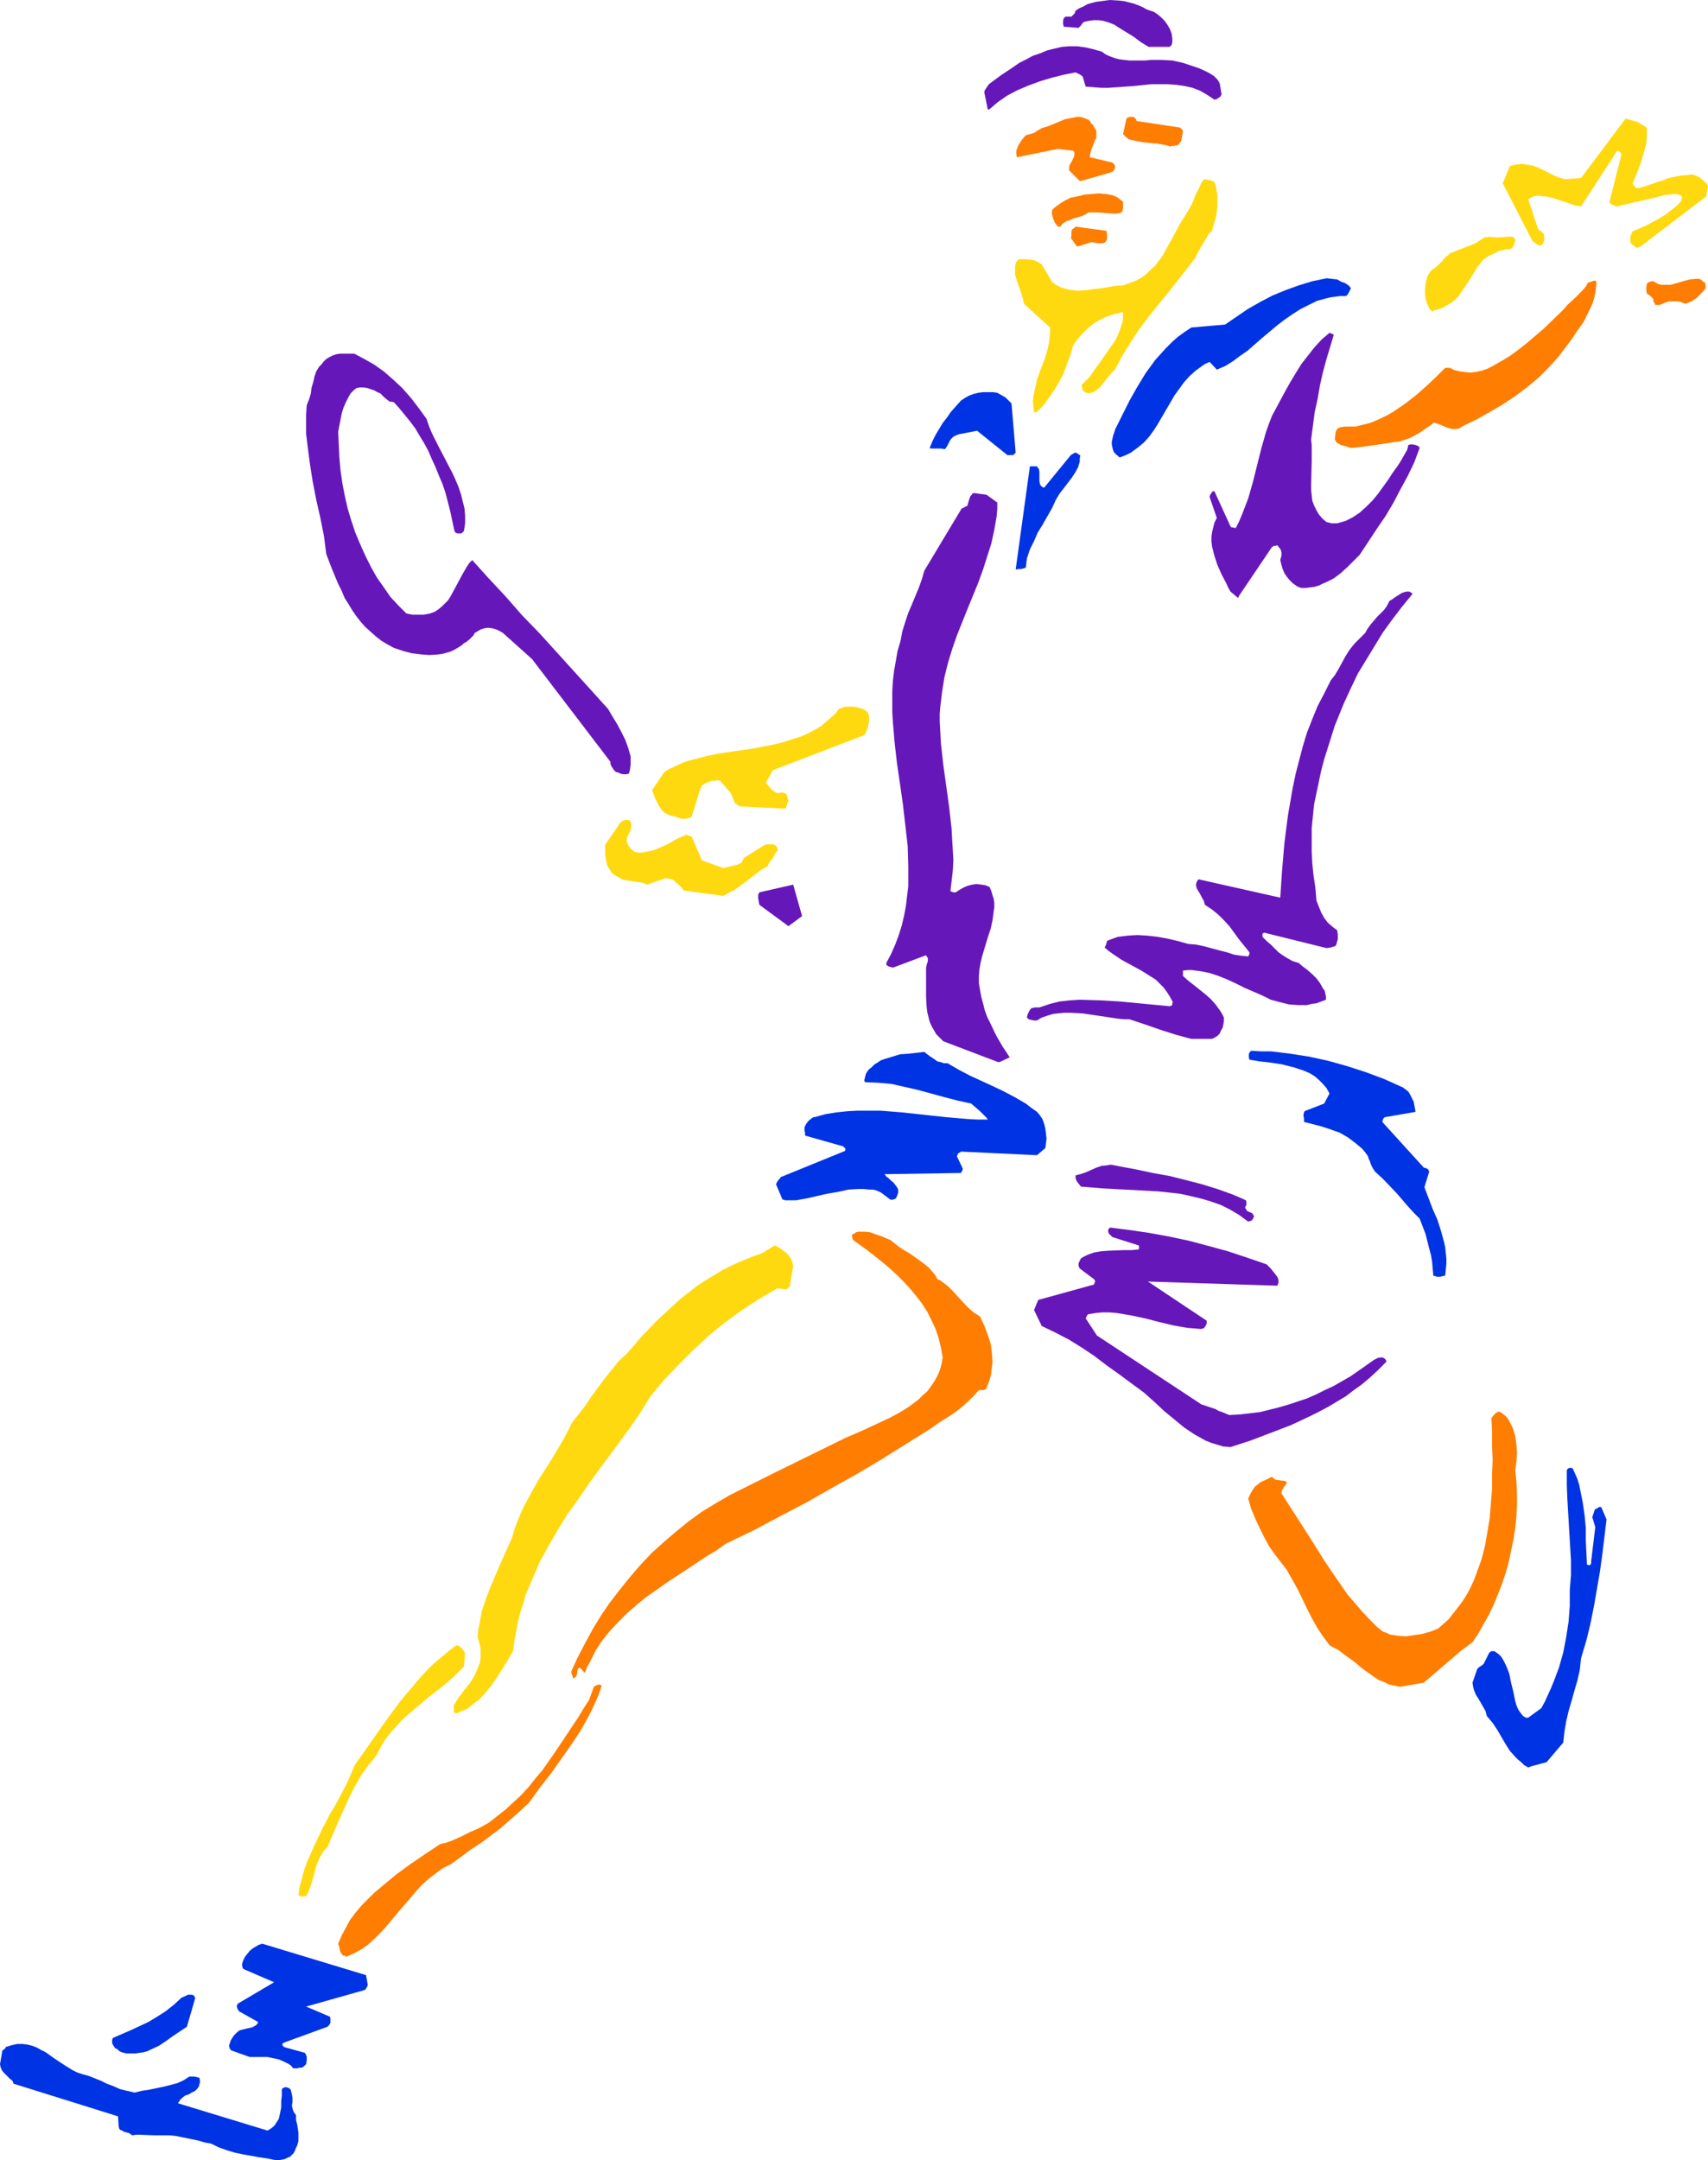 <?xml version="1.0" encoding="UTF-8" standalone="no"?>
<svg
   version="1.0"
   width="123.102mm"
   height="155.668mm"
   id="svg34"
   sodipodi:docname="Badminton - Player 2.wmf"
   xmlns:inkscape="http://www.inkscape.org/namespaces/inkscape"
   xmlns:sodipodi="http://sodipodi.sourceforge.net/DTD/sodipodi-0.dtd"
   xmlns="http://www.w3.org/2000/svg"
   xmlns:svg="http://www.w3.org/2000/svg">
  <sodipodi:namedview
     id="namedview34"
     pagecolor="#ffffff"
     bordercolor="#000000"
     borderopacity="0.25"
     inkscape:showpageshadow="2"
     inkscape:pageopacity="0.0"
     inkscape:pagecheckerboard="0"
     inkscape:deskcolor="#d1d1d1"
     inkscape:document-units="mm" />
  <defs
     id="defs1">
    <pattern
       id="WMFhbasepattern"
       patternUnits="userSpaceOnUse"
       width="6"
       height="6"
       x="0"
       y="0" />
  </defs>
  <path
     style="fill:#0033e3;fill-opacity:1;fill-rule:evenodd;stroke:none"
     d="m 75.147,588.353 h 0.808 l 0.808,-0.162 0.808,-0.162 0.646,-0.323 0.808,-0.323 0.485,-0.485 0.485,-0.485 0.323,-0.646 0.323,-0.808 0.323,-0.646 0.323,-1.131 v -1.131 -1.293 l -0.323,-2.101 -0.323,-1.293 v -1.293 l -0.485,-0.646 -0.323,-0.646 -0.323,-1.293 0.162,-0.97 v -1.131 l -0.162,-0.97 -0.323,-1.293 -0.162,-0.162 -0.162,-0.162 -0.323,-0.162 -0.485,-0.162 h -0.485 l -0.323,0.162 -0.323,0.162 -0.162,0.323 v 1.616 l -0.162,1.616 v 1.616 l -0.323,1.616 -0.323,1.454 -0.808,1.293 -0.323,0.485 -0.485,0.485 -0.646,0.485 -0.808,0.485 -24.403,-7.433 0.323,-0.485 0.162,-0.323 0.646,-0.646 0.808,-0.646 0.97,-0.323 0.808,-0.485 0.97,-0.485 0.646,-0.646 0.323,-0.485 0.162,-0.485 v -0.323 l 0.162,-0.162 v -0.808 l -0.162,-0.646 -0.646,-0.162 -0.646,-0.162 h -1.454 l -1.454,0.97 -1.778,0.808 -1.778,0.485 -1.939,0.485 -3.879,0.808 -2.101,0.323 -1.939,0.485 -2.101,-0.485 -1.939,-0.485 -1.778,-0.808 -1.778,-0.646 -1.616,-0.808 -1.616,-0.646 -1.616,-0.646 -1.778,-0.485 -1.454,-0.485 -1.293,-0.646 -2.586,-1.616 -2.424,-1.616 -2.263,-1.616 -1.293,-0.646 -1.131,-0.646 -1.293,-0.485 -1.293,-0.323 -1.293,-0.162 H 4.687 l -1.454,0.323 -1.616,0.485 -0.162,0.323 -0.162,0.162 -0.162,0.162 L 0.646,558.459 0,562.176 l 0.162,0.808 0.323,0.808 0.485,0.646 1.131,1.131 0.646,0.646 0.646,0.485 0.323,0.808 28.443,8.888 0.162,2.747 0.162,0.646 0.323,0.323 0.485,0.162 0.485,0.323 1.293,0.323 0.485,0.323 0.485,0.323 0.97,-0.162 h 0.97 l 4.202,0.162 h 1.131 1.131 1.778 l 1.616,0.162 3.232,0.646 3.071,0.646 1.616,0.485 1.778,0.323 1.939,0.97 2.263,0.808 2.101,0.646 2.263,0.485 4.525,0.808 2.263,0.323 z"
     id="path1" />
  <path
     style="fill:#0033e3;fill-opacity:1;fill-rule:evenodd;stroke:none"
     d="m 80.804,563.307 h 0.323 l 0.323,-0.162 H 82.258 l 0.162,-0.162 0.323,-0.162 0.646,-0.646 0.162,-0.97 v -0.485 -0.646 l -0.162,-0.323 v -0.162 0 l -0.162,-0.162 -0.162,-0.323 -5.818,-1.616 v -0.162 -0.162 H 76.925 v -0.162 -0.162 -0.162 l 0.323,-0.323 11.959,-4.363 0.485,-0.485 0.323,-0.646 v -0.808 -0.323 l -0.162,-0.485 -6.464,-2.747 15.999,-4.525 0.162,-0.162 0.323,-0.485 0.162,-0.323 0.162,-0.323 -0.485,-2.747 -28.281,-8.564 -0.97,0.323 -0.808,0.485 -0.808,0.485 -0.808,0.646 -0.646,0.808 -0.646,0.808 -0.485,0.97 -0.323,0.97 v 0.323 l 0.162,0.808 0.323,0.323 8.242,3.555 -9.858,5.817 -0.162,0.323 -0.162,0.323 0.162,0.646 0.162,0.323 0.323,0.485 5.171,2.909 -0.162,0.485 -0.323,0.323 -0.485,0.323 -0.646,0.323 -1.454,0.323 -1.293,0.323 -0.646,0.162 -0.646,0.485 -0.485,0.485 -0.485,0.485 -0.808,1.293 -0.485,1.454 0.162,0.646 0.162,0.323 0.323,0.323 5.01,1.778 h 3.071 1.778 l 1.454,0.323 1.616,0.323 1.454,0.646 1.293,0.646 0.646,0.485 0.485,0.646 z"
     id="path2" />
  <path
     style="fill:#0033e3;fill-opacity:1;fill-rule:evenodd;stroke:none"
     d="m 34.422,559.267 h 1.293 1.131 l 1.131,-0.162 1.131,-0.162 1.131,-0.323 0.97,-0.485 2.101,-0.97 1.939,-1.293 1.778,-1.293 1.939,-1.293 1.939,-1.293 2.263,-7.756 -0.162,-0.485 -0.323,-0.323 -0.323,-0.162 h -0.485 -0.646 l -0.646,0.323 -1.131,0.485 -2.101,1.939 -2.263,1.778 -2.263,1.454 -2.424,1.454 -2.424,1.131 -2.424,1.131 -4.848,2.101 v 0.162 l -0.162,0.323 v 0.808 l 0.162,0.485 0.323,0.485 0.323,0.485 0.646,0.323 0.485,0.485 0.646,0.323 0.646,0.162 z"
     id="path3" />
  <path
     style="fill:#ff7d00;fill-opacity:1;fill-rule:evenodd;stroke:none"
     d="m 94.379,532.928 2.101,-0.97 2.101,-1.131 1.778,-1.293 1.778,-1.616 1.616,-1.616 1.616,-1.778 3.071,-3.717 3.232,-3.717 1.616,-1.939 1.616,-1.778 1.778,-1.616 1.939,-1.454 1.939,-1.454 2.263,-1.131 2.909,-2.101 2.586,-1.939 2.747,-1.778 2.586,-1.939 2.586,-1.939 2.586,-2.262 2.586,-2.262 2.747,-2.585 2.909,-4.04 2.909,-3.717 2.747,-3.878 2.747,-3.878 2.586,-3.878 2.263,-4.04 0.97,-1.939 0.97,-2.101 0.97,-2.262 0.646,-2.101 -0.485,-0.323 -0.646,0.162 -0.485,0.162 -0.485,0.323 -1.293,3.555 -1.454,2.262 -1.454,2.424 -3.232,4.848 -3.232,4.848 -3.394,4.848 -1.939,2.262 -1.778,2.262 -2.101,2.262 -2.101,1.939 -2.101,1.939 -2.263,1.778 -2.263,1.778 -2.586,1.454 -2.586,1.131 -2.586,1.293 -2.586,1.131 -1.454,0.485 -1.454,0.323 -3.879,2.585 -4.04,2.747 -4.202,3.07 -3.879,3.232 -1.939,1.616 -1.778,1.778 -1.778,1.778 -1.616,1.939 -1.454,1.939 -1.131,2.101 -1.131,2.101 -0.97,2.262 0.323,0.97 0.162,0.97 0.323,0.646 0.485,0.646 h 0.485 l 0.162,0.162 z"
     id="path4" />
  <path
     style="fill:#ffd90f;fill-opacity:1;fill-rule:evenodd;stroke:none"
     d="m 82.258,516.607 h 0.162 l 0.323,-0.162 h 0.485 l 0.323,-0.162 0.646,-1.454 0.646,-1.778 0.485,-1.778 0.97,-3.555 0.808,-1.778 0.808,-1.454 0.646,-0.808 0.646,-0.646 1.454,-3.393 1.454,-3.393 1.454,-3.232 1.454,-3.232 1.616,-3.232 1.778,-3.07 1.939,-2.747 1.131,-1.293 1.131,-1.454 0.97,-1.939 1.131,-1.939 1.293,-1.778 1.454,-1.616 1.454,-1.616 1.454,-1.454 3.232,-2.747 3.232,-2.747 3.394,-2.585 3.232,-2.747 1.454,-1.454 1.454,-1.454 0.323,-3.717 -0.323,-0.485 -0.485,-0.646 -0.646,-0.646 -0.323,-0.162 -0.646,-0.162 -2.101,1.616 -2.101,1.778 -2.101,1.778 -1.939,1.939 -1.778,1.939 -1.778,2.101 -3.394,4.04 -3.232,4.363 -3.071,4.363 -6.141,8.726 -1.939,4.525 -2.263,4.363 -1.131,2.101 -1.293,2.101 -2.263,4.363 -2.101,4.363 -0.97,2.262 -0.97,2.101 -0.808,2.262 -0.646,2.424 -0.646,2.262 -0.323,2.424 h 0.485 l 0.162,0.162 z"
     id="path5" />
  <path
     style="fill:#0033e3;fill-opacity:1;fill-rule:evenodd;stroke:none"
     d="m 417.108,481.057 4.202,-1.131 4.525,-5.333 0.323,-2.909 0.485,-2.909 0.646,-2.747 0.808,-2.747 0.808,-2.909 0.808,-2.747 0.646,-2.909 0.323,-3.07 1.454,-4.848 1.131,-4.686 0.97,-4.848 0.808,-4.686 0.808,-4.686 0.646,-4.686 1.131,-9.372 -1.454,-3.393 h -0.646 l -0.323,0.323 -0.485,0.162 -0.323,0.323 -0.323,0.97 -0.323,0.97 0.808,2.747 -1.131,9.372 v 0.323 0.162 l -0.162,0.323 -0.162,0.162 h -0.323 l -0.485,-0.162 -0.323,-6.625 v -3.393 l -0.323,-3.393 -0.485,-3.393 -0.646,-3.232 -0.323,-1.616 -0.485,-1.616 -0.646,-1.454 -0.646,-1.454 -0.323,-0.162 h -0.485 l -0.485,0.162 -0.323,0.485 v 4.04 l 0.162,4.04 0.485,8.241 0.485,8.241 v 4.04 l -0.323,4.04 v 4.363 l -0.323,4.201 -0.646,4.201 -0.808,4.201 -1.131,4.04 -1.454,3.878 -0.808,1.939 -0.808,1.778 -0.808,1.778 -0.97,1.778 -3.555,2.585 h -0.646 l -0.323,-0.162 -0.485,-0.323 -0.646,-0.808 -0.646,-0.97 -0.485,-1.131 -0.323,-1.131 -0.485,-2.424 -0.323,-1.293 -0.323,-1.293 -0.485,-2.424 -0.485,-1.293 -0.485,-1.131 -0.485,-0.97 -0.646,-1.131 -0.808,-0.808 -1.131,-0.808 h -0.808 l -0.323,0.162 -0.323,0.323 -1.454,2.909 -0.323,0.323 -0.485,0.323 -0.485,0.323 -0.485,0.485 -1.293,3.717 0.162,1.131 0.323,1.131 0.485,1.131 0.646,0.97 1.293,2.262 0.646,1.131 0.323,1.293 1.616,1.939 1.293,1.939 1.131,1.939 1.131,1.939 1.131,1.778 1.454,1.616 0.808,0.808 0.808,0.646 0.808,0.808 1.131,0.646 z"
     id="path6" />
  <path
     style="fill:#ffd90f;fill-opacity:1;fill-rule:evenodd;stroke:none"
     d="m 124.276,466.675 1.454,-0.646 1.293,-0.485 1.131,-0.808 1.131,-0.97 1.131,-0.808 0.97,-0.97 1.939,-2.262 1.778,-2.424 1.616,-2.585 1.616,-2.585 1.454,-2.585 0.323,-2.585 0.485,-2.585 0.485,-2.585 0.646,-2.585 0.808,-2.424 0.646,-2.424 0.97,-2.262 0.97,-2.262 1.939,-4.525 2.424,-4.363 2.424,-4.201 2.586,-4.201 2.909,-4.04 2.747,-4.04 2.909,-4.04 2.909,-3.878 5.818,-7.918 2.747,-4.04 2.586,-4.201 3.717,-4.525 4.04,-4.201 4.04,-4.04 4.202,-3.878 4.363,-3.555 4.687,-3.393 4.687,-3.07 5.01,-2.909 0.485,0.162 h 0.485 l 0.808,0.162 h 0.323 0.323 l 0.323,-0.323 0.485,-0.323 0.97,-5.656 -0.162,-0.808 -0.323,-0.97 -0.485,-0.808 -0.646,-0.808 -0.808,-0.646 -1.616,-1.131 -0.97,-0.485 -3.394,2.101 -2.747,0.97 -2.747,1.131 -2.586,1.131 -2.586,1.293 -2.424,1.454 -2.424,1.454 -2.424,1.616 -2.263,1.778 -2.263,1.778 -2.101,1.939 -4.202,3.878 -4.04,4.201 -3.879,4.525 -2.424,2.262 -2.101,2.585 -1.939,2.424 -3.555,4.848 -1.616,2.424 -1.778,2.262 -1.778,2.262 -1.939,3.878 -2.263,3.878 -2.263,3.717 -2.424,3.717 -2.101,3.717 -2.101,3.878 -0.97,2.101 -0.808,2.101 -0.808,2.101 -0.646,2.262 -1.454,3.232 -1.454,3.232 -1.454,3.393 -1.454,3.393 -1.293,3.393 -1.131,3.393 -0.646,3.555 -0.323,1.616 -0.162,1.778 0.485,1.616 0.323,1.454 v 1.293 1.454 l -0.162,1.131 -0.485,1.293 -0.485,1.131 -0.485,1.131 -1.293,2.101 -1.616,1.939 -0.646,0.97 -0.808,0.97 -1.293,2.101 v 1.939 z"
     id="path7" />
  <path
     style="fill:#ff7d00;fill-opacity:1;fill-rule:evenodd;stroke:none"
     d="m 381.393,459.404 6.464,-1.131 10.181,-8.726 3.071,-2.262 1.616,-2.424 1.454,-2.585 1.454,-2.585 1.293,-2.747 1.131,-2.747 1.131,-2.909 0.97,-2.909 0.808,-2.909 0.646,-3.07 0.646,-3.07 0.485,-3.07 0.323,-3.232 0.162,-3.07 v -3.232 l -0.162,-3.232 -0.323,-3.07 0.323,-2.262 0.162,-2.424 -0.162,-2.424 -0.323,-2.262 -0.323,-1.131 -0.323,-0.97 -0.485,-0.97 -0.485,-0.97 -0.485,-0.808 -0.646,-0.646 -0.808,-0.646 -0.808,-0.485 -0.485,0.162 -0.485,0.323 -0.485,0.485 -0.646,0.808 0.162,3.717 v 3.878 l 0.162,3.878 -0.162,3.878 v 4.04 l -0.323,3.878 -0.323,4.04 -0.646,3.878 -0.646,3.717 -0.97,3.717 -1.293,3.555 -0.646,1.778 -0.808,1.778 -0.808,1.616 -0.97,1.616 -0.97,1.454 -1.131,1.454 -1.131,1.454 -1.131,1.454 -1.454,1.293 -1.454,1.293 -2.101,0.808 -2.263,0.646 -2.263,0.323 -2.101,0.323 -2.263,-0.162 -0.97,-0.162 -1.131,-0.162 -0.97,-0.485 -0.97,-0.323 -0.808,-0.646 -0.808,-0.646 -2.263,-2.262 -1.939,-2.101 -1.939,-2.262 -1.939,-2.262 -3.232,-4.686 -3.071,-4.525 -2.909,-4.686 -2.909,-4.525 -2.909,-4.525 -2.909,-4.525 v -0.323 l 0.162,-0.485 0.323,-0.646 0.485,-0.646 0.485,-0.646 -0.162,-0.485 -0.485,-0.162 -1.293,-0.162 -1.131,-0.162 -0.485,-0.323 -0.485,-0.485 -1.939,0.97 -1.131,0.485 -0.808,0.646 -0.808,0.646 -0.646,0.97 -0.646,1.131 -0.485,1.131 0.808,2.747 1.131,2.747 1.131,2.424 1.293,2.585 1.293,2.424 1.616,2.262 1.616,2.101 1.616,2.101 1.454,2.585 1.454,2.585 2.586,5.333 1.293,2.585 1.454,2.585 1.616,2.424 1.778,2.424 1.131,0.646 1.293,0.646 2.101,1.616 2.263,1.616 2.101,1.778 2.263,1.616 1.131,0.808 1.293,0.808 1.293,0.485 1.293,0.646 1.454,0.323 z"
     id="path8" />
  <path
     style="fill:#ff7d00;fill-opacity:1;fill-rule:evenodd;stroke:none"
     d="m 156.921,456.656 0.162,-0.485 0.162,-0.485 v -0.485 l 0.162,-0.646 0.323,-0.323 h 0.323 l 0.162,0.323 0.323,0.162 0.323,0.485 0.162,0.162 0.323,0.162 0.646,-1.616 0.808,-1.454 1.454,-2.909 1.778,-2.747 2.101,-2.585 2.263,-2.424 2.424,-2.424 2.586,-2.262 2.586,-2.101 2.747,-1.939 2.747,-1.939 5.656,-3.717 5.333,-3.555 2.747,-1.616 2.424,-1.778 7.434,-3.555 7.272,-3.878 7.111,-3.717 7.111,-4.04 6.949,-3.878 6.787,-4.04 13.413,-8.403 1.778,-1.293 1.778,-1.131 1.778,-1.131 1.616,-1.131 1.616,-1.293 1.454,-1.293 1.454,-1.454 1.454,-1.616 h 0.485 0.485 0.323 l 0.646,-0.323 0.485,-1.131 0.485,-1.293 0.323,-1.131 0.162,-1.131 0.162,-1.293 0.162,-1.293 -0.162,-2.424 -0.323,-2.585 -0.808,-2.424 -0.97,-2.585 -1.131,-2.424 -1.778,-1.131 -1.454,-1.293 -2.747,-2.909 -1.293,-1.454 -1.454,-1.454 -1.454,-1.131 -0.646,-0.485 -0.808,-0.323 -0.485,-0.97 -0.646,-0.808 -1.293,-1.454 -1.616,-1.293 -3.394,-2.424 -1.939,-1.131 -1.616,-1.131 -1.778,-1.454 -2.747,-1.131 -1.454,-0.485 -1.293,-0.485 -1.454,-0.162 h -1.293 -0.646 l -0.485,0.162 -0.485,0.323 -0.646,0.323 v 0.162 l 0.162,0.97 0.162,0.323 4.04,2.909 3.879,3.07 2.101,1.778 1.939,1.778 1.778,1.778 1.778,1.939 1.616,1.939 1.616,2.101 1.454,2.262 1.131,2.262 1.131,2.424 0.808,2.424 0.646,2.585 0.485,2.747 -0.323,1.778 -0.485,1.778 -0.646,1.454 -0.808,1.454 -0.97,1.454 -0.97,1.293 -1.293,1.131 -1.131,1.131 -1.293,0.97 -1.293,0.97 -2.586,1.616 -2.747,1.454 -2.424,1.131 -4.848,2.262 -4.848,2.101 -9.212,4.525 -9.212,4.525 -9.05,4.525 -3.879,1.939 -3.879,2.262 -3.717,2.262 -3.555,2.585 -3.394,2.747 -3.394,2.909 -3.232,2.909 -3.071,3.232 -2.909,3.393 -2.747,3.393 -2.747,3.555 -2.424,3.555 -2.263,3.717 -2.101,3.878 -1.939,3.717 -1.778,3.878 v 0.323 l 0.162,0.485 0.162,0.485 0.162,0.646 z"
     id="path9" />
  <path
     style="fill:#6617ba;fill-opacity:1;fill-rule:evenodd;stroke:none"
     d="m 335.173,394.121 5.495,-1.778 5.495,-2.101 5.495,-2.101 5.171,-2.424 2.586,-1.293 2.424,-1.293 4.848,-2.909 2.101,-1.616 2.263,-1.616 2.101,-1.778 1.939,-1.778 2.586,-2.585 -0.162,-0.485 -0.323,-0.323 -0.485,-0.323 h -0.485 -0.485 l -0.485,0.162 -0.97,0.485 -4.363,3.07 -2.101,1.454 -2.263,1.293 -2.263,1.293 -2.424,1.131 -2.263,1.131 -2.586,1.131 -2.424,0.808 -2.424,0.808 -2.747,0.808 -2.586,0.646 -2.586,0.646 -2.747,0.323 -2.747,0.323 -2.909,0.162 -1.939,-0.808 -0.97,-0.323 -0.808,-0.485 -1.939,-0.646 -1.939,-0.646 -28.443,-18.745 -3.071,-4.686 0.162,-0.323 0.162,-0.323 0.162,-0.323 0.323,-0.162 1.939,-0.323 1.778,-0.162 h 1.939 l 1.939,0.162 3.879,0.646 3.879,0.808 3.717,0.97 4.04,0.97 3.717,0.646 1.939,0.162 1.939,0.162 0.323,-0.162 h 0.323 l 0.485,-0.646 0.323,-0.646 v -0.808 l -15.999,-10.665 35.23,1.131 0.323,-0.808 v -0.808 l -0.323,-0.808 -0.485,-0.646 -1.293,-1.616 -0.646,-0.646 -0.485,-0.485 -5.171,-1.778 -5.333,-1.778 -5.333,-1.454 -5.495,-1.454 -5.333,-1.131 -5.333,-0.97 -5.495,-0.808 -5.171,-0.646 -0.162,0.162 -0.162,0.162 -0.162,0.323 v 0.485 l 0.162,0.485 0.323,0.323 0.646,0.646 7.111,2.262 0.162,0.162 v 0.323 0.323 l -0.162,0.323 -1.939,0.162 h -2.101 l -4.04,0.162 -2.101,0.162 -1.939,0.323 -1.778,0.646 -0.97,0.485 -0.808,0.485 -0.323,0.646 -0.323,0.646 v 0.808 l 0.162,0.323 0.162,0.323 v 0 l 3.879,2.909 0.162,0.162 0.162,0.485 -0.162,0.323 -0.162,0.485 -15.191,4.201 -1.131,2.747 2.101,4.363 3.717,1.778 3.717,1.939 3.394,2.101 3.394,2.262 3.394,2.585 3.394,2.424 6.788,5.009 2.909,2.585 2.586,2.424 2.747,2.262 2.747,2.262 1.454,0.97 1.454,0.97 1.454,0.808 1.454,0.808 1.616,0.646 1.616,0.485 1.616,0.485 z"
     id="path10" />
  <path
     style="fill:#0033e3;fill-opacity:1;fill-rule:evenodd;stroke:none"
     d="m 391.413,347.744 h 0.97 l 0.485,-0.162 0.808,-0.162 0.162,-1.616 0.162,-1.616 v -1.454 l -0.162,-1.454 -0.162,-1.616 -0.323,-1.454 -0.808,-2.909 -0.97,-3.07 -1.293,-2.909 -2.263,-5.979 1.293,-4.201 -0.162,-0.485 -0.323,-0.323 -0.323,-0.162 -0.646,-0.162 -11.313,-12.443 0.162,-0.646 0.162,-0.323 0.323,-0.323 8.404,-1.454 -0.162,-0.97 -0.162,-0.808 -0.162,-0.97 -0.485,-0.97 -0.485,-0.97 -0.485,-0.808 -0.808,-0.646 -0.646,-0.485 -5.01,-2.262 -5.171,-1.939 -5.01,-1.616 -5.171,-1.454 -5.171,-1.131 -5.171,-0.808 -2.586,-0.323 -2.747,-0.323 h -2.747 l -2.586,-0.162 -0.485,0.485 -0.162,0.485 v 0.808 l 0.162,0.646 2.909,0.485 2.909,0.323 3.071,0.485 3.232,0.808 1.454,0.485 1.454,0.485 1.454,0.646 1.293,0.808 1.131,0.97 1.131,1.131 0.97,1.131 0.808,1.454 -1.454,2.747 -5.01,1.939 -0.323,0.162 -0.162,0.323 -0.162,0.808 0.162,0.808 v 0.97 l 2.586,0.646 2.424,0.646 2.424,0.808 2.263,0.808 2.263,1.293 1.939,1.454 0.97,0.808 0.97,0.808 0.808,0.97 0.808,1.131 0.162,0.646 0.323,0.646 0.323,0.97 0.485,0.97 0.646,0.97 1.616,1.454 1.454,1.454 2.909,3.07 2.909,3.393 1.616,1.778 1.616,1.616 0.808,2.101 0.808,2.101 0.485,1.939 0.485,1.939 0.485,1.778 0.323,1.939 0.162,1.778 0.162,1.939 0.646,0.162 z"
     id="path11" />
  <path
     style="fill:#6617ba;fill-opacity:1;fill-rule:evenodd;stroke:none"
     d="m 340.022,332.716 0.485,-0.162 0.485,-0.162 0.323,-0.485 0.323,-0.646 -0.323,-0.485 -0.162,-0.323 -1.454,-0.646 -0.162,-0.323 -0.323,-0.485 v -0.323 l 0.323,-0.485 v -0.646 -0.162 l -0.162,-0.485 -1.778,-0.808 -1.939,-0.808 -4.04,-1.454 -4.202,-1.293 -4.363,-1.131 -4.525,-1.131 -4.525,-0.808 -4.525,-0.97 -4.363,-0.808 -0.808,-0.162 -0.808,-0.162 -0.97,-0.162 -0.808,0.162 -1.616,0.162 -1.454,0.485 -1.454,0.646 -1.454,0.646 -1.454,0.485 -1.293,0.323 v 0.485 0.323 l 0.323,0.808 1.131,1.454 5.979,0.485 5.979,0.323 6.141,0.323 2.909,0.162 3.071,0.323 2.909,0.323 2.909,0.646 2.747,0.646 2.747,0.808 2.747,0.97 2.586,1.293 2.424,1.454 z"
     id="path12" />
  <path
     style="fill:#0033e3;fill-opacity:1;fill-rule:evenodd;stroke:none"
     d="m 213.968,326.899 h 1.454 1.454 l 2.747,-0.485 5.656,-1.293 2.909,-0.485 2.909,-0.646 2.747,-0.162 h 1.454 l 1.454,0.162 h 0.97 l 0.808,0.162 0.808,0.323 0.646,0.323 1.293,0.97 1.293,0.97 h 0.646 l 0.485,-0.162 0.323,-0.162 0.162,-0.323 0.162,-0.323 0.162,-0.485 0.162,-0.485 v -0.808 l -0.323,-0.646 -0.485,-0.646 -0.485,-0.646 -0.646,-0.485 -0.646,-0.646 -0.646,-0.485 -0.485,-0.646 20.847,-0.323 v -0.162 l 0.162,-0.162 0.162,-0.323 0.162,-0.485 -1.616,-3.393 0.162,-0.485 0.162,-0.323 0.323,-0.162 0.485,-0.323 20.686,0.97 2.263,-1.939 0.162,-1.293 0.162,-1.293 -0.162,-1.454 -0.162,-1.293 -0.323,-1.293 -0.485,-1.293 -0.646,-0.97 -0.808,-0.97 -1.616,-1.131 -1.454,-1.131 -3.071,-1.778 -3.071,-1.616 -3.071,-1.454 -5.979,-2.747 -3.071,-1.616 -3.071,-1.778 h -0.97 l -0.97,-0.323 -0.808,-0.162 -0.646,-0.485 -1.454,-0.97 -0.646,-0.485 -0.808,-0.646 -4.363,0.485 -2.263,0.162 -2.101,0.646 -2.101,0.646 -0.97,0.323 -0.97,0.646 -0.808,0.485 -0.808,0.808 -0.808,0.646 -0.646,0.97 -0.162,0.485 -0.162,0.646 -0.162,0.646 v 0.323 l 0.162,0.323 3.717,0.162 3.555,0.323 3.555,0.808 3.555,0.808 1.778,0.485 1.778,0.485 3.555,0.97 3.717,0.97 3.717,0.808 1.293,1.131 1.293,1.131 1.131,1.131 0.485,0.485 0.323,0.485 h -2.747 l -2.909,-0.162 -5.656,-0.485 -11.959,-1.293 -5.979,-0.485 h -3.071 -3.071 l -2.909,0.162 -3.071,0.323 -2.909,0.485 -2.909,0.808 h -0.323 l -0.485,0.323 -0.808,0.646 -0.646,0.808 -0.485,0.97 v 0.97 l 0.162,0.485 v 0.808 l 9.696,2.747 0.646,0.162 0.323,0.323 0.323,0.323 v 0.323 l -0.162,0.323 -17.454,7.11 -0.323,0.485 -0.323,0.323 -0.323,0.485 -0.162,0.323 -0.162,0.323 1.778,4.201 h 0.323 l 0.323,0.162 z"
     id="path13" />
  <path
     style="fill:#6617ba;fill-opacity:1;fill-rule:evenodd;stroke:none"
     d="m 272.308,289.248 2.747,-1.293 -1.939,-2.909 -1.778,-3.07 -1.616,-3.393 -0.808,-1.616 -0.646,-1.778 -0.485,-1.939 -0.485,-1.778 -0.323,-1.778 -0.323,-1.939 v -1.939 l 0.162,-1.939 0.323,-1.778 0.485,-1.939 1.454,-4.848 0.808,-2.424 0.485,-2.262 0.323,-2.424 0.162,-1.131 v -1.131 l -0.162,-1.131 -0.323,-0.97 -0.323,-1.131 -0.485,-1.131 -1.131,-0.485 -1.131,-0.162 -1.293,-0.162 -1.131,0.162 -1.293,0.323 -1.131,0.485 -1.131,0.646 -0.97,0.646 h -0.646 l -0.808,-0.323 0.323,-2.747 0.323,-2.747 0.162,-2.909 -0.162,-2.909 -0.162,-2.747 -0.162,-2.909 -0.646,-5.817 -0.808,-5.817 -0.808,-5.817 -0.646,-5.817 -0.162,-3.07 -0.162,-2.909 v -2.101 l 0.162,-1.939 0.485,-4.04 0.646,-4.04 0.97,-3.878 1.131,-3.717 1.293,-3.717 2.909,-7.272 2.909,-7.11 1.293,-3.555 1.131,-3.555 1.131,-3.555 0.808,-3.717 0.646,-3.717 0.162,-1.939 v -1.778 l -2.909,-2.101 -3.394,-0.485 -0.485,0.162 -0.162,0.323 -0.323,0.323 -0.162,0.323 -0.323,0.97 -0.323,1.131 -0.162,0.323 -0.485,0.162 -0.485,0.323 -0.485,0.162 -10.181,16.967 -0.646,2.262 -0.808,2.262 -1.939,4.686 -0.97,2.262 -0.808,2.424 -0.808,2.585 -0.485,2.585 -0.808,2.747 -0.485,2.747 -0.485,2.747 -0.323,2.747 -0.162,2.747 v 2.747 2.909 l 0.162,2.747 0.485,5.656 0.646,5.656 0.808,5.494 0.808,5.656 0.646,5.656 0.646,5.656 0.162,5.494 v 2.747 2.747 l -0.323,2.585 -0.323,2.747 -0.485,2.585 -0.646,2.747 -0.808,2.585 -0.97,2.585 -1.131,2.585 -1.293,2.424 v 0.485 l 0.162,0.162 0.485,0.323 0.646,0.162 0.485,0.162 9.05,-3.393 0.162,0.323 0.323,0.485 v 0.485 0.323 l -0.323,0.97 -0.162,0.808 v 2.747 2.585 2.747 l 0.162,2.747 0.162,1.293 0.323,1.293 0.323,1.293 0.485,1.131 0.646,1.131 0.646,1.131 0.97,0.97 0.97,0.97 14.868,5.656 z"
     id="path14" />
  <path
     style="fill:#6617ba;fill-opacity:1;fill-rule:evenodd;stroke:none"
     d="m 324.507,282.946 h 5.656 l 0.646,-0.323 0.808,-0.485 0.646,-0.646 0.323,-0.808 0.485,-0.808 0.162,-0.808 0.162,-0.97 v -0.97 l -0.485,-0.97 -0.485,-0.808 -1.293,-1.778 -1.293,-1.454 -1.454,-1.293 -1.616,-1.293 -1.616,-1.293 -1.454,-1.131 -1.454,-1.293 v -0.323 -0.323 -0.808 l 1.293,-0.162 h 1.131 l 2.424,0.323 2.424,0.485 2.424,0.808 2.424,0.97 2.424,1.131 2.263,1.131 4.848,2.101 2.263,1.131 2.424,0.646 2.586,0.646 2.424,0.162 h 1.293 1.131 l 1.293,-0.323 1.293,-0.162 1.293,-0.485 1.293,-0.485 v -0.97 l -0.162,-0.646 -0.162,-0.808 -0.485,-0.646 -0.808,-1.454 -0.97,-1.293 -1.131,-1.131 -1.293,-1.131 -1.293,-0.97 -1.131,-0.97 -1.616,-0.485 -1.454,-0.808 -1.293,-0.808 -1.131,-0.808 -2.101,-2.101 -1.131,-0.97 -1.131,-1.131 v -0.808 l 0.162,-0.162 0.323,-0.162 16.969,4.201 1.131,-0.162 0.485,-0.162 0.646,-0.162 0.323,-0.323 0.162,-0.485 0.323,-1.131 v -1.293 l -0.162,-1.131 -1.293,-0.97 -1.293,-1.131 -0.97,-1.293 -0.808,-1.454 -0.646,-1.616 -0.646,-1.616 -0.162,-1.939 -0.162,-1.778 -0.485,-3.232 -0.323,-3.232 -0.162,-3.232 v -3.232 -3.07 l 0.323,-3.232 0.323,-3.232 0.646,-3.07 0.646,-3.07 0.646,-3.07 0.808,-3.07 0.97,-3.07 1.939,-6.14 2.424,-5.979 1.939,-4.201 1.939,-4.04 2.263,-3.717 2.263,-3.717 2.263,-3.717 2.586,-3.555 2.586,-3.393 2.909,-3.555 -0.323,-0.323 -0.323,-0.162 -0.323,-0.162 h -0.485 l -0.808,0.162 -0.808,0.323 -1.778,1.131 -0.646,0.485 -0.808,0.485 -0.646,1.293 -0.808,1.131 -1.939,1.939 -1.778,2.101 -0.808,1.131 -0.646,1.131 -1.454,1.454 -1.454,1.454 -1.293,1.616 -1.131,1.778 -0.97,1.778 -0.97,1.778 -0.97,1.616 -1.131,1.454 -1.778,3.555 -1.778,3.393 -1.454,3.555 -1.454,3.717 -1.131,3.717 -0.97,3.717 -0.97,3.717 -0.808,3.878 -0.646,3.717 -0.646,3.717 -0.97,7.595 -0.646,7.595 -0.485,7.272 -22.302,-5.009 -0.323,0.485 -0.162,0.323 -0.162,0.485 v 0.323 l 0.162,0.808 0.485,0.808 0.485,0.808 0.485,0.97 0.485,0.808 0.323,1.131 1.939,1.293 1.778,1.454 1.616,1.616 1.454,1.616 1.293,1.778 1.293,1.778 1.454,1.778 1.293,1.616 v 0.485 l -0.162,0.323 -0.162,0.323 -1.778,-0.162 -2.101,-0.323 -1.939,-0.646 -1.939,-0.485 -4.202,-1.131 -2.263,-0.485 -2.101,-0.162 -2.909,-0.808 -2.747,-0.646 -2.747,-0.485 -2.747,-0.323 -2.747,-0.162 -2.586,0.162 -2.747,0.323 -1.293,0.485 -1.293,0.485 -0.323,0.162 -0.162,0.646 -0.162,0.485 -0.323,0.646 1.131,0.97 1.131,0.808 2.424,1.616 5.333,2.909 2.586,1.616 1.293,0.808 1.131,1.131 0.97,0.97 0.97,1.293 0.808,1.293 0.808,1.454 -0.162,0.323 v 0.485 l -0.323,0.162 -0.323,0.162 -13.575,-1.293 -2.747,-0.162 -2.747,-0.162 -5.495,-0.162 -2.586,0.162 -2.909,0.323 -1.293,0.323 -1.293,0.323 -1.454,0.485 -1.454,0.485 h -1.293 l -0.485,0.162 h -0.323 l -0.485,0.485 -0.323,0.646 -0.323,0.646 -0.162,0.808 0.485,0.485 0.646,0.162 0.808,0.162 h 0.808 l 1.293,-0.808 1.454,-0.485 1.616,-0.485 1.454,-0.162 1.616,-0.162 h 1.616 l 3.232,0.162 3.394,0.485 3.232,0.485 3.232,0.485 1.616,0.162 h 1.454 l 4.363,1.454 4.202,1.454 4.04,1.293 z"
     id="path15" />
  <path
     style="fill:#6617ba;fill-opacity:1;fill-rule:evenodd;stroke:none"
     d="m 214.776,252.244 3.717,-2.747 -2.424,-8.564 -9.212,2.101 -0.162,0.323 -0.162,0.323 v 0.97 l 0.162,0.97 0.162,0.808 z"
     id="path16" />
  <path
     style="fill:#ffd90f;fill-opacity:1;fill-rule:evenodd;stroke:none"
     d="m 196.999,244.003 1.454,-0.808 1.616,-0.808 2.909,-2.101 2.909,-2.262 1.454,-1.131 1.778,-0.97 0.323,-0.808 0.323,-0.485 0.808,-0.97 0.485,-0.97 0.808,-1.131 v -0.162 l -0.162,-0.485 -0.162,-0.323 -0.485,-0.485 -0.485,-0.162 h -0.646 -0.485 -0.323 l -0.808,0.162 -5.656,3.555 -0.323,0.646 -0.323,0.646 -0.646,0.323 -0.323,0.162 -0.485,0.162 -3.555,0.808 -5.818,-2.101 -2.747,-6.464 h -0.323 l -0.323,-0.162 -0.808,-0.323 -1.616,0.646 -1.616,0.808 -1.616,0.97 -1.778,0.808 -1.778,0.808 -1.939,0.485 -0.97,0.162 -0.808,0.162 h -0.97 l -0.97,-0.162 -0.808,-0.646 -0.646,-0.646 -0.485,-0.808 -0.323,-1.131 0.323,-1.131 0.646,-1.293 0.162,-0.485 0.162,-0.646 v -0.808 l -0.162,-0.646 v -0.162 l -0.323,-0.162 -0.323,-0.162 h -0.485 -0.323 l -0.485,0.162 -0.323,0.162 -0.485,0.323 -4.202,6.14 v 2.424 l 0.162,1.131 0.162,1.131 0.323,1.131 0.646,0.97 0.646,0.97 0.97,0.646 1.131,0.646 0.97,0.485 1.131,0.162 0.97,0.162 2.263,0.323 0.97,0.162 1.131,0.485 5.01,-1.778 0.808,0.162 0.808,0.162 0.646,0.323 0.485,0.485 1.131,0.97 1.131,1.293 z"
     id="path17" />
  <path
     style="fill:#ffd90f;fill-opacity:1;fill-rule:evenodd;stroke:none"
     d="m 186.333,222.996 h 0.485 l 0.646,-0.162 0.646,-0.162 0.323,-0.323 2.424,-7.756 0.323,-0.646 0.646,-0.323 0.646,-0.485 0.646,-0.162 0.646,-0.323 h 0.808 l 0.808,-0.162 0.808,0.162 2.909,3.393 1.131,2.747 0.485,0.323 0.323,0.162 0.323,0.323 12.444,0.646 0.323,-0.323 0.162,-0.485 0.162,-0.646 0.323,-0.646 -0.162,-0.646 -0.162,-0.646 -0.162,-0.485 -0.485,-0.323 -0.323,-0.162 h -0.485 -0.485 l -0.646,0.162 -0.485,-0.162 -0.485,-0.323 -0.808,-0.646 -0.808,-0.97 -0.646,-0.808 1.939,-3.393 24.888,-9.534 0.323,-0.646 0.323,-0.646 0.323,-0.808 0.162,-0.97 0.162,-0.808 v -0.97 l -0.162,-0.808 -0.323,-0.646 -0.808,-0.646 -0.97,-0.323 -0.97,-0.323 -1.131,-0.162 h -0.97 -1.131 l -0.97,0.323 -0.808,0.323 -0.97,1.293 -1.293,1.131 -1.131,0.97 -1.293,1.131 -1.293,0.808 -1.454,0.808 -1.293,0.646 -1.454,0.646 -3.071,0.97 -3.071,0.97 -3.232,0.646 -3.232,0.646 -6.626,0.97 -3.232,0.485 -3.232,0.646 -3.071,0.808 -3.071,0.808 -2.747,1.293 -1.454,0.646 -1.293,0.808 -3.394,5.009 0.485,1.131 0.323,0.97 0.485,0.97 0.485,0.97 0.646,0.97 0.646,0.808 0.97,0.646 1.131,0.485 0.97,0.162 0.97,0.323 0.808,0.323 z"
     id="path18" />
  <path
     style="fill:#6617ba;fill-opacity:1;fill-rule:evenodd;stroke:none"
     d="m 169.849,210.876 h 0.808 l 0.646,-0.162 0.323,-1.131 0.162,-1.293 v -1.131 -1.131 l -0.323,-1.131 -0.323,-1.131 -0.808,-2.262 -1.131,-2.262 -1.131,-2.101 -1.293,-2.101 -1.131,-1.939 -4.525,-5.009 -4.687,-5.171 -9.373,-10.342 -4.848,-5.009 -4.525,-5.171 -4.687,-5.009 -4.363,-4.848 -0.808,0.808 -0.646,0.97 -1.131,1.939 -1.131,2.101 -1.131,2.101 -1.131,2.101 -0.646,0.97 -0.808,0.808 -0.808,0.808 -0.97,0.808 -0.97,0.646 -1.293,0.485 -0.808,0.162 -0.97,0.162 h -1.616 -1.454 l -1.616,-0.323 -2.263,-2.262 -2.101,-2.262 -1.778,-2.585 -1.939,-2.747 -1.616,-2.909 -1.454,-2.909 -1.454,-3.232 -1.293,-3.07 -1.131,-3.393 -0.97,-3.232 -0.808,-3.555 -0.646,-3.393 -0.485,-3.393 -0.323,-3.555 -0.162,-3.555 -0.162,-3.393 0.646,-3.393 0.323,-1.616 0.485,-1.616 0.646,-1.454 0.646,-1.293 0.646,-1.131 0.97,-0.97 0.646,-0.485 0.97,-0.162 h 0.808 l 1.131,0.162 0.97,0.323 0.97,0.323 0.808,0.485 0.808,0.323 0.646,0.646 0.485,0.485 0.808,0.646 0.646,0.485 h 0.485 l 0.646,0.162 1.454,1.616 1.454,1.778 1.454,1.778 1.454,1.939 1.131,1.939 1.293,2.101 1.131,2.101 0.97,2.262 0.97,2.101 0.97,2.424 0.97,2.262 0.808,2.424 1.293,5.009 1.131,5.333 0.162,0.162 0.162,0.323 0.485,0.162 h 0.485 0.646 l 0.323,-0.323 0.323,-0.323 0.323,-2.101 v -2.101 l -0.162,-1.939 -0.485,-1.939 -0.485,-1.939 -0.646,-1.939 -0.808,-1.939 -0.808,-1.778 -1.939,-3.717 -1.939,-3.717 -1.778,-3.555 -0.808,-1.939 -0.646,-1.939 -2.101,-2.909 -2.101,-2.747 -2.424,-2.747 -2.424,-2.262 -2.586,-2.262 -2.747,-1.939 -2.586,-1.454 -2.747,-1.454 h -1.293 -1.293 -1.131 l -1.131,0.162 -0.97,0.323 -0.97,0.485 -0.808,0.485 -0.808,0.808 -0.485,0.646 -0.646,0.646 -0.808,1.293 -0.485,1.454 -0.323,1.454 -0.485,1.616 -0.162,1.454 -0.485,1.616 -0.646,1.616 -0.162,2.585 v 2.585 2.585 l 0.323,2.747 0.646,5.009 0.808,5.171 0.97,5.009 1.131,5.009 0.97,4.848 0.646,5.009 1.616,4.201 1.616,3.878 0.97,1.939 0.808,1.939 1.131,1.778 0.97,1.616 1.131,1.616 1.131,1.454 1.293,1.454 1.454,1.293 1.454,1.293 1.454,1.131 1.616,0.97 1.778,0.97 2.424,0.808 2.424,0.646 2.586,0.323 2.263,0.162 2.424,-0.162 1.131,-0.162 1.131,-0.323 1.131,-0.323 0.97,-0.485 1.131,-0.646 0.97,-0.646 0.485,-0.485 0.646,-0.323 0.808,-0.646 0.808,-0.808 0.323,-0.323 0.323,-0.646 0.808,-0.485 0.808,-0.485 0.97,-0.323 1.131,-0.162 1.131,0.162 1.131,0.323 0.97,0.485 0.808,0.485 7.919,7.11 21.332,27.955 v 0.646 l 0.323,0.646 0.323,0.485 0.323,0.485 0.485,0.485 0.646,0.162 0.646,0.323 z"
     id="path19" />
  <path
     style="fill:#6617ba;fill-opacity:1;fill-rule:evenodd;stroke:none"
     d="m 337.436,162.399 9.05,-13.412 0.323,-0.162 0.162,-0.162 h 0.485 l 0.485,-0.162 0.646,0.808 0.323,0.485 0.162,0.646 v 0.485 0.485 l -0.162,0.485 -0.162,0.646 0.323,1.293 0.323,1.131 0.485,1.131 0.646,0.97 0.808,0.97 0.808,0.808 1.131,0.808 1.131,0.485 h 1.293 l 1.293,-0.162 1.131,-0.162 1.131,-0.323 0.97,-0.485 1.131,-0.485 1.939,-0.97 1.939,-1.454 1.778,-1.616 3.394,-3.393 4.687,-7.11 2.424,-3.555 2.101,-3.555 1.939,-3.717 1.939,-3.555 1.778,-3.717 1.454,-3.878 -0.323,-0.485 -0.808,-0.323 -0.808,-0.162 h -0.485 l -0.646,0.162 -0.323,1.293 -0.646,1.131 -1.293,2.262 -0.646,0.97 -0.808,1.131 -0.808,1.131 -0.808,1.293 -2.909,4.04 -1.454,1.778 -1.778,1.778 -1.778,1.616 -1.939,1.293 -0.97,0.485 -0.97,0.485 -1.131,0.323 -1.131,0.323 h -0.808 -0.808 l -0.485,-0.162 -0.808,-0.162 -1.131,-0.97 -0.97,-1.131 -0.646,-1.131 -0.646,-1.293 -0.485,-1.293 -0.162,-1.454 -0.162,-1.454 v -1.454 l 0.162,-6.302 v -3.07 -1.454 l -0.162,-1.454 0.485,-3.717 0.485,-3.717 0.808,-3.717 0.646,-3.717 0.808,-3.555 0.97,-3.555 0.97,-3.232 0.97,-3.232 v -0.162 l -0.323,-0.162 -0.323,-0.162 -0.485,-0.162 -2.101,1.778 -1.939,2.101 -1.778,2.262 -1.778,2.262 -1.616,2.585 -1.454,2.424 -1.454,2.585 -1.293,2.424 -1.131,2.101 -1.131,2.101 -0.808,2.101 -0.808,2.262 -1.293,4.525 -1.131,4.525 -1.131,4.525 -1.293,4.525 -0.808,2.101 -0.808,2.101 -0.808,1.939 -0.97,1.939 -0.808,-0.162 h -0.323 l -0.323,-0.323 -4.363,-9.534 h -0.323 l -0.323,0.162 -0.162,0.323 -0.323,0.485 -0.162,0.323 v 0.323 l 1.939,5.656 -0.646,1.293 -0.323,1.293 -0.323,1.293 -0.162,1.293 v 1.293 l 0.162,1.293 0.323,1.293 0.323,1.293 0.808,2.424 1.131,2.585 1.293,2.424 0.485,1.131 0.646,1.131 2.101,1.778 z"
     id="path20" />
  <path
     style="fill:#0033e3;fill-opacity:1;fill-rule:evenodd;stroke:none"
     d="m 277.48,154.966 h 0.808 l 0.485,-0.162 0.646,-0.162 0.323,-2.585 0.808,-2.424 1.131,-2.262 0.97,-2.262 1.293,-2.101 1.293,-2.262 1.293,-2.262 1.131,-2.424 0.97,-1.616 1.131,-1.454 2.101,-2.747 0.97,-1.454 0.808,-1.454 0.485,-1.616 v -0.808 l 0.162,-0.97 h -0.162 l -0.323,-0.162 -0.323,-0.323 -0.485,-0.162 h -0.162 l -0.323,0.162 -0.808,0.485 -7.272,8.888 -0.485,-0.162 -0.162,-0.162 -0.323,-0.323 -0.162,-0.323 -0.162,-0.808 v -0.808 -1.778 l -0.162,-0.808 -0.323,-0.323 -0.162,-0.323 h -1.939 l -3.879,28.117 z"
     id="path21" />
  <path
     style="fill:#0033e3;fill-opacity:1;fill-rule:evenodd;stroke:none"
     d="m 305.923,124.264 1.131,-0.485 0.97,-0.485 1.778,-1.293 1.778,-1.454 1.454,-1.616 1.293,-1.778 1.131,-1.778 2.263,-3.878 2.263,-3.878 1.293,-1.778 1.293,-1.778 1.454,-1.616 1.616,-1.454 1.778,-1.293 0.97,-0.646 1.131,-0.485 1.939,2.101 2.263,-0.97 2.101,-1.293 1.939,-1.454 2.101,-1.454 3.879,-3.393 4.04,-3.393 2.101,-1.616 2.101,-1.454 2.263,-1.454 2.263,-1.131 2.263,-1.131 2.424,-0.646 1.293,-0.323 1.293,-0.162 1.293,-0.162 h 1.454 l 0.323,-0.162 0.162,-0.162 0.323,-0.485 0.162,-0.323 0.162,-0.323 0.323,-0.646 -0.323,-0.485 -0.323,-0.323 -0.97,-0.646 -0.97,-0.323 -1.131,-0.646 -2.909,-0.323 -3.879,0.808 -3.717,1.131 -3.555,1.293 -3.555,1.454 -3.394,1.778 -3.394,1.939 -3.071,2.101 -3.071,2.101 -9.212,0.808 -1.939,1.293 -1.778,1.293 -1.616,1.454 -1.616,1.616 -1.454,1.616 -1.454,1.616 -2.586,3.555 -2.263,3.717 -2.101,3.717 -3.879,7.756 -0.323,0.97 -0.323,0.97 -0.162,0.808 -0.162,0.646 v 0.808 l 0.162,0.808 0.162,0.646 0.323,0.808 0.323,0.162 0.162,0.323 0.485,0.323 0.485,0.485 z"
     id="path22" />
  <path
     style="fill:#0033e3;fill-opacity:1;fill-rule:evenodd;stroke:none"
     d="m 275.217,123.94 h 0.808 l 0.323,-0.323 0.323,-0.323 -1.131,-13.412 -0.808,-0.808 -0.808,-0.808 -1.131,-0.646 -1.131,-0.646 -1.131,-0.162 h -1.293 -1.454 l -1.293,0.162 -1.293,0.323 -1.293,0.485 -1.131,0.646 -0.97,0.646 -1.454,1.616 -1.293,1.454 -1.131,1.616 -1.131,1.454 -0.97,1.616 -0.97,1.616 -0.808,1.616 -0.808,1.939 0.323,0.162 h 0.323 1.131 1.293 l 1.131,0.162 0.323,-0.485 0.323,-0.485 0.646,-1.293 0.323,-0.485 0.646,-0.646 0.646,-0.323 0.808,-0.323 5.01,-0.97 8.242,6.625 h 0.323 0.162 z"
     id="path23" />
  <path
     style="fill:#ff7d00;fill-opacity:1;fill-rule:evenodd;stroke:none"
     d="m 367.98,122.001 1.616,-0.162 1.616,-0.162 3.394,-0.485 3.394,-0.485 1.778,-0.323 1.616,-0.162 2.747,-0.97 2.424,-1.293 2.101,-1.454 0.97,-0.646 0.97,-0.808 0.808,0.323 0.97,0.323 1.939,0.808 1.131,0.323 h 0.97 l 1.131,-0.162 0.485,-0.323 0.485,-0.323 3.717,-1.778 3.717,-2.101 3.555,-2.101 3.394,-2.262 3.232,-2.424 3.071,-2.585 2.747,-2.747 2.747,-3.07 3.394,-4.525 1.616,-2.424 1.616,-2.262 1.293,-2.585 0.646,-1.293 0.485,-1.131 0.485,-1.454 0.323,-1.454 0.162,-1.293 0.162,-1.616 -0.162,-0.323 -0.162,-0.162 h -0.162 l -0.646,0.162 -0.323,0.162 -0.808,0.162 -0.646,1.131 -0.97,1.131 -1.939,1.939 -2.101,1.939 -0.97,1.131 -1.131,1.131 -4.363,4.201 -2.263,1.939 -2.263,1.939 -2.263,1.778 -2.424,1.778 -2.424,1.454 -2.586,1.454 -1.293,0.646 -1.454,0.485 -1.616,0.323 -1.454,0.162 -1.454,-0.162 -1.293,-0.162 -1.454,-0.323 -1.293,-0.646 h -1.293 l -2.586,2.585 -2.586,2.424 -2.747,2.424 -2.909,2.262 -3.071,2.101 -1.616,0.97 -1.616,0.808 -1.778,0.808 -1.616,0.646 -1.939,0.485 -1.939,0.485 h -1.454 -1.293 l -1.293,0.162 -0.485,0.162 -0.485,0.323 -0.162,0.323 -0.162,0.162 -0.162,0.808 -0.162,1.616 0.323,0.485 0.323,0.485 0.485,0.162 0.485,0.323 1.293,0.323 z"
     id="path24" />
  <path
     style="fill:#ffd90f;fill-opacity:1;fill-rule:evenodd;stroke:none"
     d="m 282.49,112.144 1.616,-1.616 1.454,-1.939 1.454,-2.101 1.293,-2.101 1.293,-2.424 0.97,-2.585 0.97,-2.585 0.808,-2.747 1.131,-1.616 1.454,-1.616 1.454,-1.454 1.616,-1.293 1.939,-1.131 1.778,-0.808 2.101,-0.646 2.101,-0.485 v 1.454 l -0.162,1.293 -0.808,2.424 -0.485,1.131 -0.485,1.131 -1.454,2.101 -1.454,2.101 -1.454,2.101 -1.454,1.939 -1.293,1.939 v 0 l -2.263,2.262 v 0.162 l 0.162,0.323 v 0.485 l 0.162,0.323 0.162,0.323 0.485,0.323 0.323,0.162 0.646,0.162 0.646,-0.162 0.646,-0.162 0.97,-0.646 0.97,-0.808 1.616,-2.101 0.808,-0.97 0.808,-0.97 0.808,-0.808 1.939,-3.717 2.263,-3.555 2.263,-3.555 2.586,-3.393 2.747,-3.393 2.747,-3.393 5.333,-6.787 0.97,-1.293 0.97,-1.293 0.646,-1.293 0.808,-1.454 1.454,-2.424 0.646,-1.131 0.97,-0.97 0.485,-1.778 0.485,-1.616 0.323,-1.616 0.162,-1.616 v -1.616 -1.616 l -0.323,-1.616 -0.323,-1.454 -0.162,-0.162 -0.162,-0.323 -0.808,-0.323 -0.97,-0.162 -0.808,-0.162 -0.808,0.97 -0.485,1.131 -1.131,2.262 -0.97,2.424 -0.646,1.131 -0.646,1.131 -1.939,3.07 -1.616,3.07 -1.616,2.909 -1.616,2.909 -0.97,1.293 -0.97,1.293 -1.293,1.131 -1.131,1.131 -1.293,0.97 -1.454,0.808 -1.778,0.646 -1.778,0.646 -2.424,0.162 -2.586,0.485 -2.586,0.323 -2.424,0.323 -2.424,0.162 -1.293,-0.162 -1.131,-0.162 -1.131,-0.323 -1.131,-0.323 -1.131,-0.646 -0.97,-0.646 -2.909,-4.848 -0.646,-0.485 -0.646,-0.323 -0.646,-0.323 -0.808,-0.162 -1.778,-0.162 h -1.778 l -0.485,0.485 -0.323,0.646 -0.162,0.808 v 0.646 0.808 0.808 l 0.485,1.616 1.131,3.232 0.485,1.616 0.323,1.454 v 0 l 7.111,6.464 v 1.454 l -0.162,1.454 -0.162,1.454 -0.323,1.454 -0.808,2.747 -1.131,2.909 -0.97,2.747 -0.646,2.909 -0.323,1.454 -0.162,1.454 0.162,1.616 0.162,1.454 z"
     id="path25" />
  <path
     style="fill:#ffd90f;fill-opacity:1;fill-rule:evenodd;stroke:none"
     d="m 390.605,84.512 1.454,-0.323 1.131,-0.485 1.131,-0.646 1.131,-0.646 1.778,-1.616 1.293,-1.939 1.454,-2.101 1.293,-2.101 1.293,-2.101 1.616,-1.939 1.454,-0.97 1.778,-0.808 0.97,-0.485 0.808,-0.162 1.131,-0.323 h 0.97 l 0.323,-0.162 0.323,-0.162 0.323,-0.646 0.323,-0.646 0.162,-0.646 v -0.323 l -0.162,-0.323 -0.485,-0.485 h -1.454 l -1.616,0.162 h -1.778 l -1.616,-0.162 -0.646,0.162 H 404.503 l -0.808,0.485 -0.808,0.485 -0.97,0.646 -6.949,2.747 -0.485,0.485 -0.646,0.485 -1.131,1.293 -1.293,1.293 -0.646,0.485 -0.808,0.485 -0.808,1.131 -0.485,1.131 -0.323,1.454 -0.162,1.454 v 1.293 l 0.162,1.454 0.485,1.454 0.646,1.293 0.485,0.485 0.162,0.162 v 0.162 z"
     id="path26" />
  <path
     style="fill:#ff7d00;fill-opacity:1;fill-rule:evenodd;stroke:none"
     d="m 452.016,83.058 0.808,-0.323 0.808,-0.323 0.97,-0.323 h 0.808 0.97 0.97 l 0.97,0.323 0.808,0.323 1.616,-0.646 1.454,-0.97 1.131,-1.131 0.646,-0.646 0.646,-0.808 v -0.808 l -0.162,-0.808 -0.485,-0.162 -0.646,-0.646 -0.646,-0.162 h -0.808 l -1.616,0.162 -1.778,0.485 -1.616,0.485 -1.778,0.485 h -0.808 -0.808 -0.808 l -0.808,-0.162 -0.646,-0.323 -0.808,-0.485 h -0.162 -0.323 l -0.485,0.162 -0.485,0.162 -0.162,0.162 -0.162,0.162 -0.162,0.97 v 0.808 l 0.162,0.97 0.323,0.162 0.485,0.323 0.323,0.323 0.485,0.485 0.162,0.323 v 0.485 l 0.323,0.485 0.162,0.485 z"
     id="path27" />
  <path
     style="fill:#ffd90f;fill-opacity:1;fill-rule:evenodd;stroke:none"
     d="m 447.006,67.06 17.777,-13.574 0.485,-2.747 -0.323,-0.646 -0.646,-0.646 -0.485,-0.485 -0.646,-0.485 -0.808,-0.485 -0.808,-0.323 -0.808,-0.162 -0.97,0.162 -1.939,0.162 -1.616,0.323 -1.616,0.323 -1.616,0.646 -1.616,0.485 -3.232,1.131 -1.778,0.485 h -0.646 l -0.323,-0.323 -0.323,-0.323 -0.323,-0.646 1.454,-3.555 0.646,-1.778 0.646,-1.939 0.485,-1.778 0.485,-1.939 0.162,-1.939 v -2.101 l -0.485,-0.485 -0.646,-0.323 -1.293,-0.808 -1.616,-0.485 -1.778,-0.485 -12.121,16.159 -4.363,0.323 -1.778,-0.485 -1.778,-0.808 -3.555,-1.778 -1.778,-0.646 -0.97,-0.162 -0.97,-0.162 -0.97,-0.162 -0.97,0.162 -1.131,0.162 -1.131,0.323 -1.939,4.686 8.08,15.674 0.162,0.162 0.323,0.162 0.485,0.485 0.646,0.323 0.323,0.162 0.485,-0.162 0.323,-0.162 0.162,-0.323 0.162,-0.323 0.162,-0.485 v -0.97 l -0.162,-0.808 -0.646,-0.646 -0.808,-0.485 -2.747,-8.241 0.808,-0.485 0.646,-0.323 0.808,-0.162 h 0.808 l 0.97,0.162 h 0.808 l 1.939,0.485 4.04,1.293 1.778,0.646 1.778,0.323 9.858,-15.19 0.323,0.162 0.485,0.162 0.162,0.323 0.162,0.485 -3.232,12.766 0.162,0.323 0.162,0.323 0.485,0.162 0.646,0.323 0.646,0.162 3.232,-0.808 6.464,-1.454 3.071,-0.808 1.454,-0.162 1.293,-0.162 h 0.646 l 0.646,0.162 0.323,0.162 0.485,0.323 v 0.646 l -0.162,0.323 -0.162,0.485 -1.293,1.293 -1.454,1.131 -1.454,1.131 -1.616,0.97 -1.778,0.97 -1.778,0.97 -3.717,1.616 -0.323,0.646 -0.323,0.808 v 0.97 0.485 l 0.162,0.323 0.323,0.323 0.323,0.162 0.485,0.485 0.485,0.323 z"
     id="path28" />
  <path
     style="fill:#ff7d00;fill-opacity:1;fill-rule:evenodd;stroke:none"
     d="m 293.802,67.06 3.555,-1.131 0.808,0.162 0.97,0.162 h 0.808 0.485 l 0.485,-0.162 0.323,-0.323 0.162,-0.323 0.162,-0.323 v -0.485 -0.808 l -0.162,-0.97 -8.404,-1.131 -0.162,0.162 -0.162,0.162 -0.485,0.323 -0.323,0.485 v 0.485 0.97 l -0.162,0.485 1.616,2.262 z"
     id="path29" />
  <path
     style="fill:#ff7d00;fill-opacity:1;fill-rule:evenodd;stroke:none"
     d="m 288.792,61.728 0.646,-0.808 0.97,-0.646 0.97,-0.323 1.131,-0.485 1.131,-0.323 1.131,-0.323 0.97,-0.485 0.808,-0.485 h 1.293 1.131 l 2.101,0.162 2.101,0.162 h 0.97 l 0.97,-0.162 0.323,-0.162 0.323,-0.323 0.162,-0.808 V 55.911 54.941 l -0.646,-0.485 -0.808,-0.646 -0.646,-0.323 -0.808,-0.323 -1.778,-0.323 -1.939,-0.162 -1.939,0.162 -1.939,0.162 -1.939,0.485 -1.778,0.323 -1.616,0.808 -1.293,0.808 -1.131,0.808 -0.97,0.808 -0.162,0.646 v 0.485 l 0.323,1.293 0.485,1.131 0.808,1.131 z"
     id="path30" />
  <path
     style="fill:#ff7d00;fill-opacity:1;fill-rule:evenodd;stroke:none"
     d="m 294.448,49.285 7.919,-2.262 0.323,-0.162 0.485,-0.162 0.323,-0.485 0.323,-0.646 -0.162,-0.323 v -0.323 l -0.323,-0.323 -0.323,-0.323 -6.141,-1.454 0.162,-1.131 0.323,-1.131 0.808,-2.101 0.485,-0.97 v -0.97 -0.485 -0.485 l -0.323,-0.485 -0.323,-0.485 -0.323,-0.646 -0.485,-0.323 -0.162,-0.485 -0.485,-0.485 -0.808,-0.323 -0.808,-0.323 -0.808,-0.162 h -0.808 l -1.616,0.323 -1.616,0.323 -3.071,1.293 -1.616,0.646 -1.616,0.485 -1.131,0.646 -0.97,0.646 -2.263,0.646 -0.97,1.131 -0.97,1.454 -0.323,0.808 -0.323,0.808 V 41.852 l 0.162,0.97 11.151,-2.262 4.202,0.485 0.162,0.162 0.162,0.323 v 0.646 l -0.162,0.646 -0.323,0.646 -0.323,0.646 -0.485,0.808 -0.162,0.646 v 0.808 l 2.909,2.909 z"
     id="path31" />
  <path
     style="fill:#ff7d00;fill-opacity:1;fill-rule:evenodd;stroke:none"
     d="m 318.69,39.913 0.485,-0.162 h 0.646 l 0.323,-0.162 h 0.646 l 0.485,-0.485 0.162,-0.323 0.323,-0.323 0.485,-2.747 -0.162,-0.323 v 0 l -0.162,-0.162 v 0 l -0.162,-0.162 -0.323,-0.323 -11.797,-1.778 -0.162,-0.485 -0.162,-0.162 -0.323,-0.323 -0.323,-0.162 h -0.485 -0.485 l -0.323,0.162 -0.485,0.162 -0.97,4.363 0.485,0.485 0.485,0.485 0.646,0.485 0.808,0.162 1.454,0.323 1.778,0.323 1.778,0.162 1.939,0.162 1.778,0.323 0.808,0.162 z"
     id="path32" />
  <path
     style="fill:#6617ba;fill-opacity:1;fill-rule:evenodd;stroke:none"
     d="m 269.561,29.733 1.131,-0.97 1.131,-0.97 2.586,-1.778 2.747,-1.454 3.071,-1.293 3.071,-1.131 3.232,-0.97 3.232,-0.808 3.232,-0.646 0.646,0.323 0.646,0.323 0.646,0.485 0.808,2.747 2.101,0.162 2.101,0.162 h 2.101 l 2.263,-0.162 2.263,-0.162 2.263,-0.162 4.687,-0.485 h 2.263 2.424 l 2.263,0.162 2.263,0.323 2.101,0.485 2.101,0.808 1.939,1.131 0.97,0.646 0.97,0.646 0.646,-0.162 0.485,-0.323 0.485,-0.323 0.323,-0.646 -0.485,-2.909 -0.323,-0.646 -0.323,-0.485 -0.97,-0.97 -1.293,-0.808 -1.293,-0.646 -1.454,-0.646 -1.454,-0.485 -1.454,-0.485 -1.454,-0.485 -1.454,-0.323 -1.454,-0.323 -2.909,-0.162 h -2.909 l -1.616,0.162 h -1.454 -2.747 l -1.454,-0.162 -1.293,-0.162 -1.293,-0.323 -1.293,-0.485 -1.131,-0.485 -1.131,-0.808 -2.263,-0.646 -2.101,-0.485 -2.263,-0.323 h -2.101 l -2.101,0.162 -2.101,0.485 -1.939,0.485 -1.939,0.808 -1.939,0.646 -1.778,0.97 -1.939,0.97 -1.616,1.131 -3.394,2.262 -3.071,2.262 -0.323,0.323 -0.323,0.485 -0.323,0.485 -0.323,0.485 -0.162,0.485 0.97,4.848 z"
     id="path33" />
  <path
     style="fill:#6617ba;fill-opacity:1;fill-rule:evenodd;stroke:none"
     d="m 312.872,12.766 h 5.171 0.485 l 0.485,-0.323 0.162,-0.323 0.162,-0.485 V 10.988 10.503 L 319.174,9.211 318.69,7.918 318.043,6.787 317.235,5.656 316.265,4.686 315.296,3.878 314.326,3.232 313.356,2.909 312.387,2.585 311.256,1.939 310.124,1.454 308.831,0.97 307.539,0.646 306.246,0.323 304.953,0.162 302.367,0 l -1.293,0.162 -1.131,0.162 -1.293,0.162 -1.293,0.323 -1.131,0.323 -1.131,0.646 -1.131,0.485 -0.97,0.646 -0.162,0.323 v 0.323 l -0.646,0.646 -0.162,0.162 -0.162,0.162 h -0.646 -0.485 -0.485 l -0.485,0.485 -0.162,0.646 v 0.808 l 0.162,0.808 4.04,0.323 v 0 l 0.323,-0.323 0.323,-0.323 0.323,-0.485 0.485,-0.485 1.454,-0.323 1.293,-0.162 h 1.131 l 1.293,0.162 1.131,0.323 0.97,0.323 1.131,0.485 0.97,0.646 2.101,1.293 2.101,1.293 1.939,1.454 z"
     id="path34" />
</svg>
